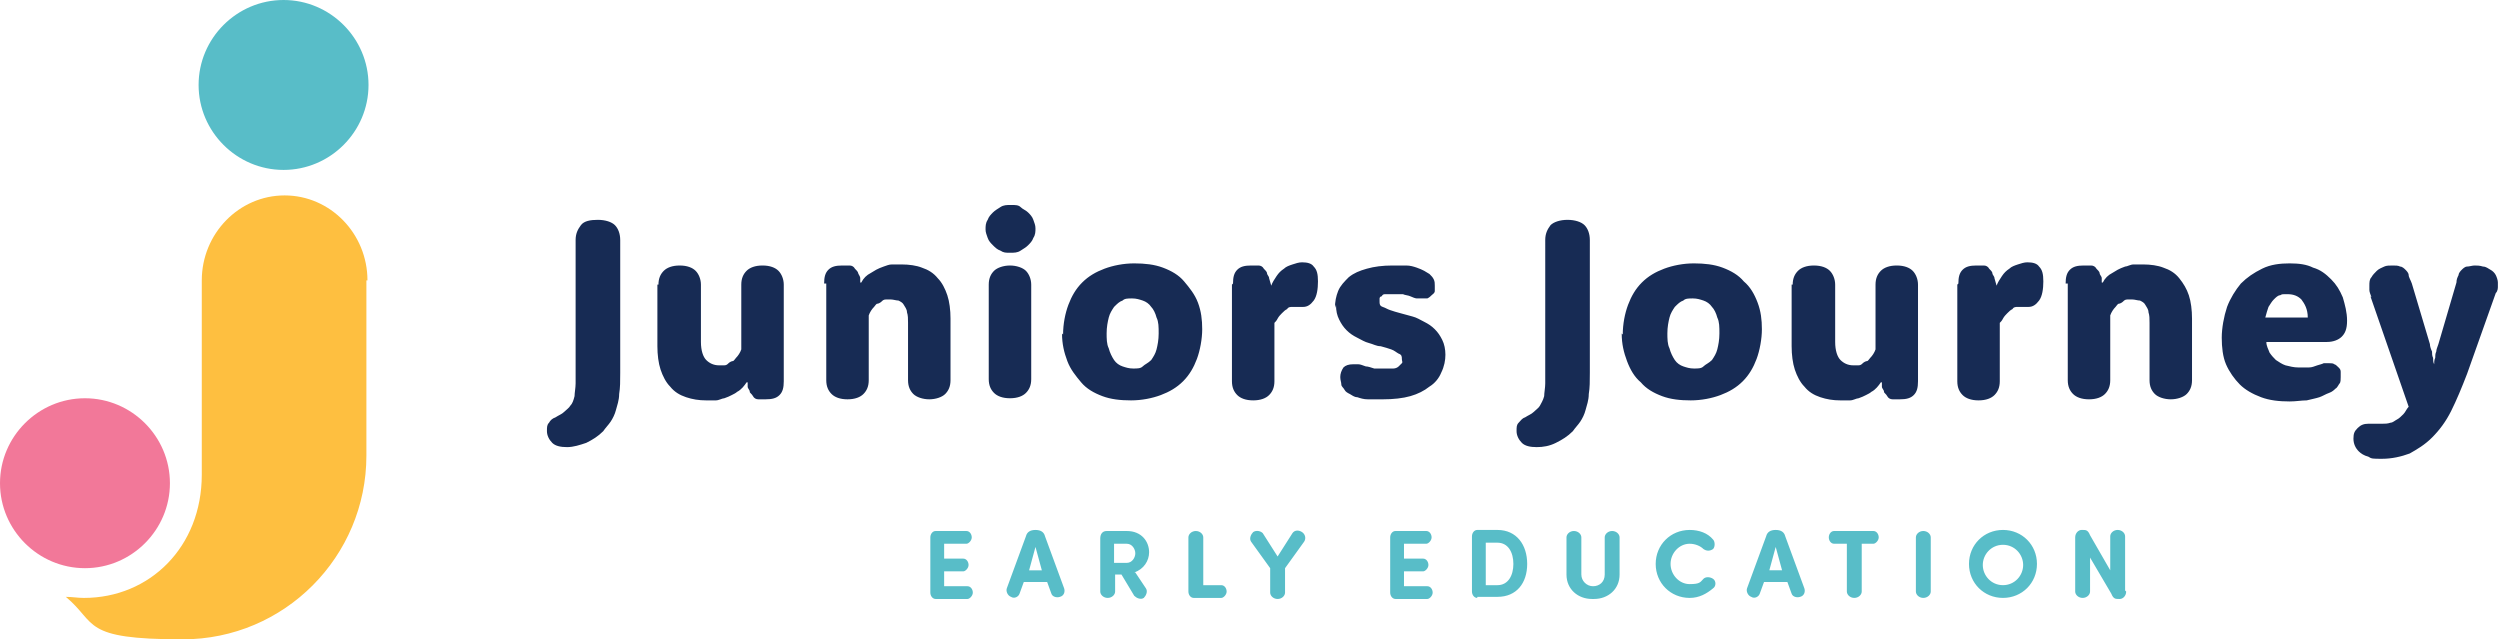 <svg xmlns="http://www.w3.org/2000/svg" viewBox="0 0 235.4 60.2"><defs><style>.cls-4{fill:#58bdc8}</style></defs><g id="Layer_1"><path class="cls-4" d="M91 50c.3 0 .5.3.5.6s-.3.6-.5.6h-2.1v1.4h1.8c.3 0 .5.3.5.6s-.3.6-.5.6h-1.8v1.4h2.2c.3 0 .5.3.5.6s-.3.6-.5.6h-3c-.3 0-.5-.3-.5-.6v-5.2c0-.3.2-.6.5-.6H91zm5.4 4.8l-.4 1.1c-.1.3-.5.5-.8.3-.3-.1-.5-.5-.4-.8l1.8-4.9c.1-.4.4-.6.9-.6s.8.2.9.6l1.8 4.9c.1.3 0 .7-.4.8-.3.1-.7 0-.8-.3l-.4-1.1h-2.2zm1.7-1.1l-.6-2.2-.6 2.2h1.3zm8.8.2l1 1.5c.2.3 0 .7-.2.9-.3.2-.7 0-.9-.2l-1.2-2h-.6v1.6c0 .3-.3.6-.7.6s-.7-.3-.7-.6v-5c0-.4.2-.7.6-.7h1.9c1.4 0 2.1 1 2.1 2 0 .8-.5 1.6-1.4 1.9zm-2-2.7V53h1.2c.5 0 .8-.5.8-.9s-.3-.9-.8-.9h-1.2zm8.3 3.9h1.8c.3 0 .5.3.5.6s-.3.6-.5.6h-2.6c-.3 0-.5-.3-.5-.6v-5.1c0-.3.3-.6.7-.6s.7.3.7.6v4.5zm7.8-1.6v2.3c0 .3-.3.6-.7.6s-.7-.3-.7-.6v-2.3l-1.8-2.5c-.2-.3 0-.7.2-.9.3-.2.7-.1.9.1l1.4 2.2 1.4-2.2c.2-.3.6-.3.9-.1.3.2.4.6.2.9l-1.8 2.5zm13.3-3.5c.3 0 .5.3.5.6s-.3.6-.5.6h-2.1v1.4h1.8c.3 0 .5.3.5.6s-.3.6-.5.6h-1.8v1.4h2.2c.3 0 .5.3.5.6s-.3.6-.5.6h-3c-.3 0-.5-.3-.5-.6v-5.2c0-.3.2-.6.5-.6h2.9zm4.8 6.3c-.3 0-.5-.3-.5-.6v-5.2c0-.3.2-.6.5-.6h1.9c1.8 0 2.8 1.4 2.8 3.2s-1 3.1-2.8 3.1h-1.9zm.8-1.2h1.1c1 0 1.5-.9 1.5-2s-.5-2-1.5-2h-1.1V55zm10 1.3c-1.3 0-2.4-.9-2.4-2.3v-3.5c0-.3.3-.6.7-.6s.7.3.7.6v3.5c0 .6.5 1.1 1.1 1.1s1.1-.4 1.1-1.1v-3.5c0-.3.3-.6.7-.6s.7.3.7.6v3.5c0 1.4-1.1 2.3-2.4 2.3zm9.2-6.5c.9 0 1.7.3 2.2.9.2.2.2.7 0 .9-.3.2-.6.2-.9 0-.3-.3-.8-.5-1.3-.5-1 0-1.8.9-1.8 1.9s.8 1.9 1.8 1.9 1-.2 1.3-.5c.2-.2.6-.2.9 0 .3.2.3.7 0 .9-.6.5-1.3.9-2.2.9-1.8 0-3.2-1.4-3.2-3.2s1.4-3.2 3.2-3.2zm7 4.9l-.4 1.1c-.1.3-.5.5-.8.3-.3-.1-.5-.5-.4-.8l1.8-4.9c.1-.4.4-.6.9-.6s.8.2.9.6l1.8 4.9c.1.3 0 .7-.4.8-.3.1-.7 0-.8-.3l-.4-1.1h-2.2zm1.7-1.1l-.6-2.2-.6 2.2h1.3zm7.5-2.5v4.5c0 .3-.3.6-.7.6s-.7-.3-.7-.6v-4.5h-1.2c-.3 0-.5-.3-.5-.6s.2-.6.5-.6h3.7c.3 0 .5.3.5.6s-.3.6-.5.6h-1.2zm6.5 4.5c0 .3-.3.6-.7.6s-.7-.3-.7-.6v-5.1c0-.3.3-.6.7-.6s.7.3.7.6v5.1zm6.8-5.8c1.8 0 3.2 1.4 3.2 3.2s-1.4 3.2-3.2 3.2-3.2-1.4-3.2-3.2 1.4-3.2 3.2-3.2zm0 5.2c1.1 0 1.9-.9 1.9-1.9s-.8-1.9-1.9-1.9-1.9.9-1.9 1.9.8 1.9 1.9 1.9zm11.6.6c0 .4-.3.7-.6.7h-.1c-.3 0-.5 0-.7-.5l-2-3.4v3.2c0 .3-.3.6-.7.6s-.7-.3-.7-.6v-5.1c0-.4.3-.7.6-.7h.1c.3 0 .5 0 .7.5l1.9 3.3v-3.2c0-.3.3-.6.7-.6s.7.3.7.6v5.1z"/><path d="M34.5 26.4v16.5c0 9.5-7.7 17.3-17.3 17.3s-8-1.5-11-4c.6 0 1.1.1 1.7.1 6.2 0 11.1-4.8 11.1-11.6V26.4c0-4.4 3.5-8 7.8-8s7.8 3.6 7.8 8z" fill="#febf40"/><path class="cls-4" d="M26.7 0c-4.4 0-8 3.6-8 8s3.6 8 8 8 8-3.6 8-8-3.6-8-8-8z"/><path d="M8 37.5c-4.4 0-8 3.6-8 8s3.6 8 8 8 8-3.6 8-8-3.6-8-8-8z" fill="#f27899"/><path d="M54.2 22.6c0-.6.2-1 .5-1.4s.9-.5 1.6-.5 1.3.2 1.6.5.5.8.5 1.4v12.5c0 .8 0 1.4-.1 2 0 .6-.2 1.1-.3 1.5-.1.4-.3.8-.5 1.1-.2.3-.5.6-.7.9-.5.5-1 .8-1.6 1.1-.6.2-1.2.4-1.8.4s-1.1-.1-1.4-.4-.5-.7-.5-1.1 0-.6.2-.8c.1-.2.3-.4.6-.5.3-.2.6-.3.8-.5s.5-.4.6-.6c.2-.2.3-.5.4-.9 0-.3.1-.8.1-1.2V22.8zm7.8 4.2c0-.6.2-1 .5-1.3.3-.3.8-.5 1.5-.5s1.2.2 1.5.5c.3.3.5.8.5 1.3v5.4c0 .8.2 1.4.5 1.7.3.3.7.5 1.2.5h.5c.2 0 .3-.1.4-.2s.3-.2.4-.2c.1 0 .2-.2.3-.3.2-.2.4-.5.5-.8v-6.1c0-.6.2-1 .5-1.3.3-.3.8-.5 1.5-.5s1.2.2 1.5.5c.3.3.5.8.5 1.3v9.1c0 .6-.1 1-.4 1.3s-.7.4-1.3.4h-.7c-.2 0-.4-.1-.5-.3s-.3-.3-.3-.4c0-.2-.2-.3-.2-.5V36h-.1c-.2.3-.5.7-.9.9-.1.1-.3.2-.5.3-.2.1-.4.2-.7.3-.2 0-.5.2-.8.2h-.9c-.7 0-1.3-.1-1.9-.3-.6-.2-1.1-.5-1.5-1-.4-.4-.7-1-.9-1.6-.2-.6-.3-1.4-.3-2.2v-5.8zm15.6-.1c0-.6.1-1 .4-1.3s.7-.4 1.3-.4h.7c.2 0 .4.1.5.3.1.1.3.3.3.4s.2.3.2.5v.4h.1c.2-.4.5-.7.9-.9.2-.1.3-.2.5-.3.2-.1.4-.2.7-.3s.5-.2.8-.2h.9c.7 0 1.4.1 1.9.3.6.2 1.1.5 1.5 1 .4.4.7 1 .9 1.6s.3 1.4.3 2.2v5.8c0 .6-.2 1-.5 1.3-.3.3-.9.5-1.5.5s-1.2-.2-1.5-.5c-.3-.3-.5-.7-.5-1.3v-5.4c0-.4 0-.7-.1-1 0-.3-.2-.5-.3-.7s-.3-.3-.5-.4c-.2 0-.5-.1-.7-.1h-.5c-.2 0-.3.1-.4.2s-.3.2-.4.2c-.1 0-.2.2-.3.3-.2.2-.4.5-.5.8v6.1c0 .6-.2 1-.5 1.3-.3.3-.8.5-1.5.5s-1.2-.2-1.5-.5c-.3-.3-.5-.7-.5-1.3v-9.1zm15.2-5.1c0-.3 0-.6.2-.9.1-.3.3-.5.5-.7s.4-.3.7-.5.6-.2 1-.2.7 0 .9.2.5.3.7.5c.2.2.4.4.5.7.1.3.2.5.2.8s0 .6-.2.9c-.1.3-.3.5-.5.7s-.4.3-.7.5-.6.2-1 .2-.6 0-.9-.2c-.3-.1-.5-.3-.7-.5s-.4-.4-.5-.7c-.1-.3-.2-.5-.2-.8zm.3 5.2c0-.6.2-1 .5-1.3.3-.3.9-.5 1.5-.5s1.2.2 1.5.5c.3.3.5.8.5 1.3v8.9c0 .6-.2 1-.5 1.3-.3.3-.8.5-1.5.5s-1.2-.2-1.5-.5c-.3-.3-.5-.7-.5-1.3v-8.9zm7 4.7c0-1 .2-2 .5-2.8.3-.8.7-1.5 1.3-2.1.6-.6 1.3-1 2.1-1.3.8-.3 1.8-.5 2.8-.5s1.9.1 2.7.4c.8.3 1.5.7 2 1.3s1 1.2 1.3 2c.3.8.4 1.6.4 2.5s-.2 2-.5 2.8c-.3.8-.7 1.5-1.3 2.1-.6.6-1.3 1-2.1 1.3-.8.3-1.8.5-2.8.5s-1.9-.1-2.7-.4-1.5-.7-2-1.3-1-1.2-1.3-2c-.3-.8-.5-1.6-.5-2.6zm4.1-.2c0 .6 0 1.1.2 1.5.1.4.3.8.5 1.1.2.3.5.5.8.6.3.1.6.2 1 .2s.7 0 .9-.2.5-.3.8-.6c.2-.3.4-.6.5-1 .1-.4.2-.9.2-1.5s0-1.1-.2-1.5c-.1-.4-.3-.8-.5-1-.2-.3-.5-.5-.8-.6s-.6-.2-1-.2-.7 0-.9.2c-.3.1-.5.3-.8.6-.2.3-.4.6-.5 1s-.2.9-.2 1.5zm11.9-4.6c0-.6.1-1 .4-1.3s.7-.4 1.3-.4h.7c.2 0 .4.1.5.3.1.1.3.3.3.4 0 .2.2.3.2.5l.2.7c.1-.3.3-.6.5-.9.2-.3.4-.5.7-.7.2-.2.5-.3.8-.4s.6-.2.9-.2c.5 0 .9.1 1.1.4.3.3.4.7.4 1.4s-.1 1.4-.4 1.8c-.3.4-.6.6-1 .6h-1c-.2 0-.4 0-.5.2-.2.1-.3.2-.5.4-.1.1-.3.3-.4.5s-.2.3-.3.4v5.5c0 .6-.2 1-.5 1.3-.3.3-.8.5-1.5.5s-1.2-.2-1.5-.5c-.3-.3-.5-.7-.5-1.3v-9.1zm9.6 2.3c0-.6.1-1.1.3-1.6s.6-.9 1-1.3c.5-.4 1-.6 1.7-.8.7-.2 1.5-.3 2.4-.3h1.3c.4 0 .7.1 1 .2s.5.2.7.3c.2.1.3.2.5.3.2.2.3.3.4.5s.1.4.1.6v.5c0 .2-.2.3-.3.4s-.2.2-.4.3h-1c-.1 0-.4-.1-.6-.2s-.5-.1-.7-.2h-1.6c-.2 0-.3 0-.4.2-.1 0-.2.1-.2.2v.3c0 .2 0 .4.3.5s.4.2.7.3.6.2 1 .3.7.2 1.1.3c.4.1.7.3 1.1.5.4.2.7.4 1 .7.3.3.5.6.7 1 .2.4.3.9.3 1.4s-.1 1.1-.4 1.7c-.2.5-.6 1-1.1 1.3-.5.4-1.1.7-1.8.9s-1.6.3-2.6.3h-1.4c-.4 0-.7-.1-1-.2-.3 0-.5-.2-.7-.3-.2-.1-.4-.2-.5-.4s-.3-.3-.3-.5-.1-.4-.1-.7.1-.6.3-.9c.2-.2.5-.3.9-.3h.5c.2 0 .4.1.7.2.2 0 .5.1.8.2h1.8c.2 0 .4-.1.5-.2l.3-.3c.1-.1 0-.2 0-.4s0-.4-.3-.5c-.2-.1-.4-.3-.7-.4-.3-.1-.6-.2-1-.3-.4 0-.7-.2-1.1-.3-.4-.1-.7-.3-1.1-.5-.4-.2-.7-.4-1-.7-.3-.3-.5-.6-.7-1s-.3-.8-.3-1.4zm19.8-6.4c0-.6.2-1 .5-1.4.3-.3.9-.5 1.6-.5s1.3.2 1.6.5.5.8.5 1.4v12.5c0 .8 0 1.4-.1 2 0 .6-.2 1.1-.3 1.5-.1.4-.3.8-.5 1.1-.2.3-.5.6-.7.9-.5.5-1 .8-1.6 1.1s-1.2.4-1.8.4-1.1-.1-1.4-.4-.5-.7-.5-1.1 0-.6.2-.8.3-.4.6-.5c.3-.2.6-.3.8-.5.2-.2.5-.4.6-.6s.3-.5.4-.9c0-.3.1-.8.1-1.2V22.8zm7.3 8.9c0-1 .2-2 .5-2.8.3-.8.7-1.5 1.3-2.1.6-.6 1.3-1 2.1-1.3.8-.3 1.8-.5 2.8-.5s1.9.1 2.7.4c.8.3 1.5.7 2 1.3.6.5 1 1.2 1.3 2 .3.8.4 1.6.4 2.5s-.2 2-.5 2.8c-.3.8-.7 1.5-1.3 2.1s-1.3 1-2.1 1.3c-.8.3-1.8.5-2.8.5s-1.9-.1-2.7-.4-1.5-.7-2-1.3c-.6-.5-1-1.2-1.3-2-.3-.8-.5-1.6-.5-2.6zm4.2-.2c0 .6 0 1.1.2 1.5.1.4.3.8.5 1.1s.5.5.8.6c.3.1.6.2 1 .2s.7 0 .9-.2.5-.3.8-.6c.2-.3.4-.6.5-1 .1-.4.2-.9.2-1.5s0-1.1-.2-1.5c-.1-.4-.3-.8-.5-1-.2-.3-.5-.5-.8-.6s-.6-.2-1-.2-.7 0-.9.2c-.3.1-.5.3-.8.6-.2.3-.4.6-.5 1-.1.4-.2.9-.2 1.5zm11.8-4.5c0-.6.2-1 .5-1.3.3-.3.8-.5 1.5-.5s1.2.2 1.5.5c.3.3.5.8.5 1.3v5.4c0 .8.2 1.4.5 1.7.3.3.7.5 1.2.5h.5c.2 0 .3-.1.4-.2s.3-.2.4-.2c.1 0 .2-.2.3-.3.2-.2.4-.5.5-.8v-6.1c0-.6.2-1 .5-1.3.3-.3.8-.5 1.5-.5s1.2.2 1.5.5c.3.3.5.8.5 1.3v9.1c0 .6-.1 1-.4 1.3s-.7.4-1.3.4h-.7c-.2 0-.4-.1-.5-.3s-.3-.3-.3-.4c0-.2-.2-.3-.2-.5V36h-.1c-.2.3-.5.7-.9.9-.1.1-.3.2-.5.3-.2.1-.4.2-.7.3-.2 0-.5.2-.8.2h-.9c-.7 0-1.3-.1-1.9-.3-.6-.2-1.1-.5-1.5-1-.4-.4-.7-1-.9-1.6-.2-.6-.3-1.4-.3-2.2v-5.8zm15.6-.1c0-.6.1-1 .4-1.3s.7-.4 1.3-.4h.7c.2 0 .4.1.5.3.1.1.3.3.3.4 0 .2.2.3.2.5l.2.7c.1-.3.3-.6.5-.9.2-.3.4-.5.7-.7.2-.2.5-.3.8-.4s.6-.2.9-.2c.5 0 .9.1 1.1.4.3.3.4.7.4 1.4s-.1 1.4-.4 1.8c-.3.4-.6.6-1 .6h-1c-.2 0-.4 0-.5.2-.2.1-.3.2-.5.4-.1.1-.3.3-.4.5s-.2.3-.3.4v5.5c0 .6-.2 1-.5 1.3-.3.3-.8.5-1.5.5s-1.2-.2-1.5-.5c-.3-.3-.5-.7-.5-1.3v-9.1zm10.1 0c0-.6.1-1 .4-1.3.3-.3.7-.4 1.3-.4h.7c.2 0 .4.1.5.3.1.1.3.3.3.4 0 .2.2.3.2.5v.4h.1c.2-.4.5-.7.9-.9.2-.1.3-.2.5-.3.2-.1.4-.2.7-.3.2 0 .5-.2.8-.2h.9c.7 0 1.4.1 1.9.3.6.2 1.1.5 1.5 1s.7 1 .9 1.6.3 1.4.3 2.2v5.8c0 .6-.2 1-.5 1.3-.3.3-.9.5-1.5.5s-1.2-.2-1.5-.5c-.3-.3-.5-.7-.5-1.3v-5.4c0-.4 0-.7-.1-1 0-.3-.2-.5-.3-.7-.1-.2-.3-.3-.5-.4-.2 0-.5-.1-.7-.1h-.5c-.2 0-.3.1-.4.2s-.3.2-.4.2-.2.2-.3.3c-.2.2-.4.5-.5.8v6.1c0 .6-.2 1-.5 1.3-.3.3-.8.5-1.5.5s-1.2-.2-1.5-.5c-.3-.3-.5-.7-.5-1.3v-9.1zm18.9 5.5c0 .4.2.7.3 1 .2.3.4.5.6.7.3.2.6.4.9.5.4.1.8.2 1.2.2h1c.3 0 .5-.1.8-.2s.4-.1.6-.2h.5c.2 0 .4 0 .5.1.1 0 .3.2.4.3.1.1.2.2.2.4v.5c0 .2 0 .5-.1.6s-.2.4-.4.5c-.1.1-.3.3-.6.4s-.6.3-.9.4-.8.2-1.2.3c-.5 0-1 .1-1.6.1-1 0-1.9-.1-2.7-.4-.8-.3-1.5-.7-2-1.2s-1-1.2-1.3-1.9c-.3-.7-.4-1.6-.4-2.5s.2-2 .5-2.9c.3-.8.8-1.6 1.3-2.2.6-.6 1.2-1 2-1.4s1.7-.5 2.6-.5 1.6.1 2.2.4c.7.2 1.2.6 1.7 1.1.5.5.8 1 1.1 1.7.2.7.4 1.4.4 2.2s-.2 1.2-.5 1.5c-.3.3-.8.5-1.4.5h-5.9zm3.9-2.3c0-.8-.3-1.3-.6-1.7-.3-.3-.7-.5-1.3-.5s-.5 0-.7.1c-.2 0-.4.2-.6.4-.2.2-.3.4-.5.7-.1.3-.2.6-.3 1h3.9zm6-1.9c-.1-.3-.2-.5-.2-.7v-.4c0-.3 0-.6.2-.8.1-.2.3-.4.5-.6s.5-.3.7-.4.5-.1.8-.1.5 0 .7.1c.2 0 .4.2.5.3.1.1.3.3.3.5s.2.5.3.8l1.7 5.7c0 .2.1.5.2.7 0 .2 0 .4.1.6 0 .2 0 .4.1.6 0-.2 0-.4.1-.6 0-.2 0-.4.1-.6 0-.2.1-.4.2-.7l1.7-5.8c0-.3.1-.5.2-.7 0-.2.2-.4.3-.5.1-.1.3-.3.5-.3s.5-.1.7-.1.5 0 .8.1c.3 0 .5.2.7.3.2.1.4.3.5.5.1.2.2.5.2.7v.4c0 .1 0 .4-.2.6l-2.7 7.6c-.5 1.3-1 2.5-1.5 3.5s-1.1 1.8-1.8 2.5-1.4 1.1-2.1 1.5c-.8.3-1.7.5-2.6.5s-1 0-1.3-.2c-.4-.1-.7-.3-.9-.5-.3-.3-.5-.7-.5-1.2s.1-.7.4-1 .6-.4 1-.4h1.3c.3 0 .5 0 .8-.1.2 0 .4-.2.6-.3.2-.1.4-.3.6-.5.2-.2.3-.5.5-.7l-3.6-10.4z" fill="#172b54"/></g></svg>